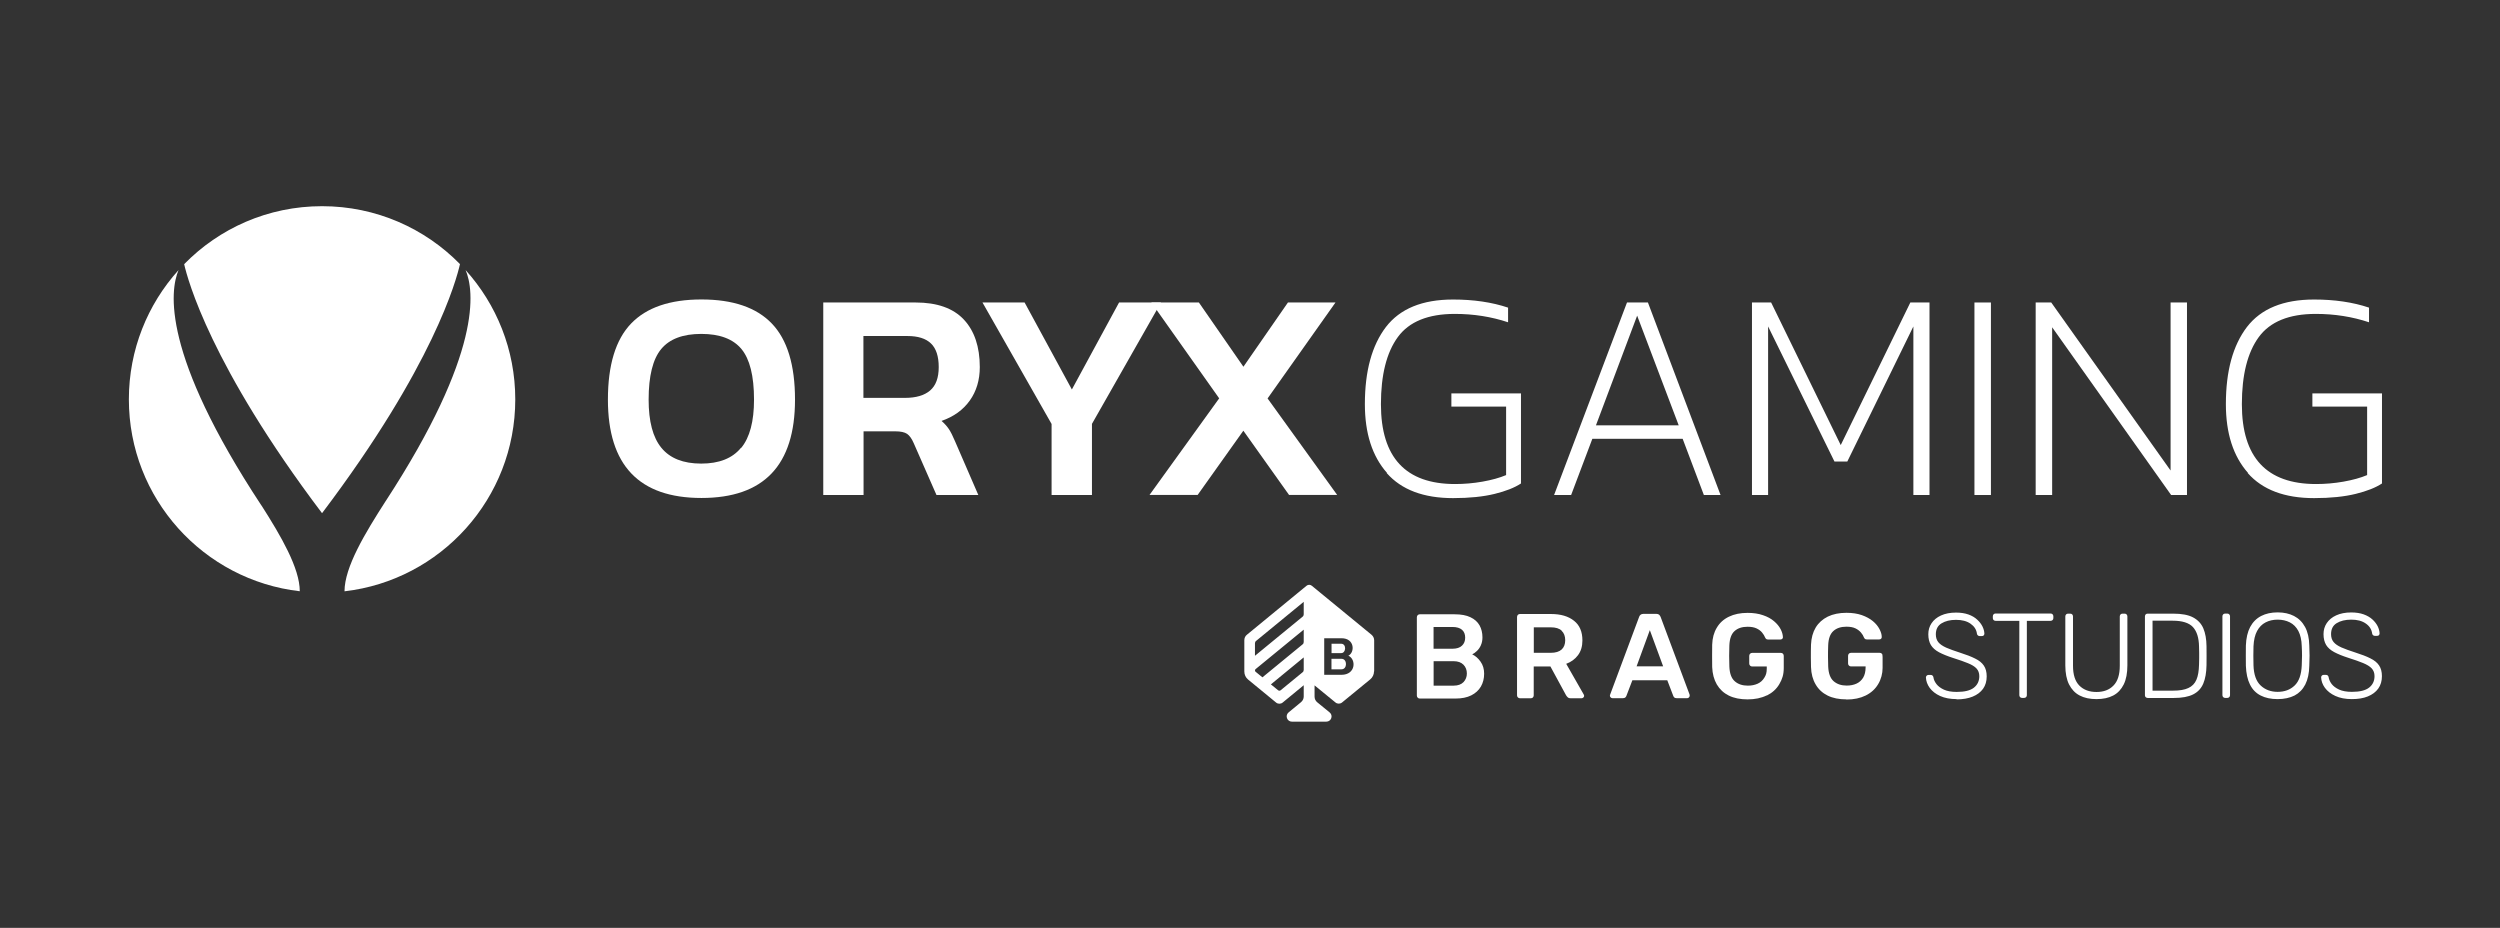 <svg width="194" height="72" viewBox="0 0 194 72" fill="none" xmlns="http://www.w3.org/2000/svg">
<rect x="0" y="0" width="194" height="72" fill="#333333" stroke="none"/>
<g clip-path="url(#clip0_7911_154860)">
<path d="M182.508 54.251C182.005 54.251 181.579 54.169 181.223 54.005C180.873 53.846 180.605 53.633 180.414 53.376C180.228 53.119 180.13 52.851 180.119 52.561C180.119 52.512 180.141 52.468 180.174 52.43C180.206 52.392 180.256 52.37 180.316 52.37H180.502C180.562 52.37 180.611 52.392 180.644 52.43C180.677 52.468 180.698 52.512 180.704 52.561C180.731 52.736 180.808 52.906 180.939 53.081C181.07 53.25 181.261 53.392 181.518 53.513C181.775 53.627 182.103 53.688 182.508 53.688C183.12 53.688 183.563 53.578 183.842 53.359C184.121 53.141 184.263 52.84 184.263 52.468C184.263 52.222 184.186 52.02 184.044 51.867C183.902 51.714 183.678 51.577 183.377 51.452C183.082 51.331 182.699 51.195 182.229 51.047C181.786 50.905 181.425 50.757 181.136 50.604C180.851 50.451 180.638 50.265 180.507 50.047C180.376 49.828 180.305 49.549 180.305 49.205C180.305 48.888 180.387 48.603 180.556 48.352C180.726 48.1 180.966 47.898 181.289 47.751C181.611 47.603 182 47.526 182.459 47.526C182.825 47.526 183.148 47.576 183.421 47.674C183.694 47.773 183.918 47.904 184.099 48.068C184.279 48.232 184.416 48.412 184.509 48.598C184.602 48.789 184.651 48.975 184.656 49.156C184.656 49.199 184.64 49.243 184.613 49.281C184.58 49.325 184.531 49.341 184.465 49.341H184.279C184.246 49.341 184.208 49.331 184.164 49.303C184.121 49.276 184.088 49.227 184.077 49.156C184.039 48.844 183.875 48.587 183.585 48.385C183.295 48.182 182.923 48.084 182.459 48.084C181.994 48.084 181.622 48.177 181.327 48.357C181.032 48.538 180.89 48.822 180.89 49.21C180.89 49.456 180.955 49.664 181.087 49.822C181.218 49.981 181.42 50.118 181.699 50.243C181.978 50.364 182.338 50.495 182.781 50.637C183.246 50.785 183.634 50.932 183.935 51.085C184.241 51.233 184.465 51.413 184.613 51.632C184.76 51.845 184.837 52.129 184.837 52.468C184.837 52.846 184.744 53.168 184.552 53.436C184.361 53.698 184.093 53.901 183.743 54.043C183.399 54.185 182.984 54.251 182.497 54.251M176.741 53.688C177.276 53.688 177.714 53.529 178.058 53.201C178.402 52.878 178.588 52.348 178.616 51.627C178.627 51.348 178.637 51.102 178.637 50.889C178.637 50.675 178.632 50.429 178.616 50.151C178.605 49.664 178.512 49.27 178.353 48.964C178.189 48.658 177.965 48.434 177.692 48.297C177.413 48.155 177.096 48.084 176.746 48.084C176.396 48.084 176.085 48.155 175.811 48.297C175.532 48.439 175.314 48.663 175.15 48.964C174.986 49.27 174.893 49.664 174.871 50.151C174.86 50.429 174.86 50.675 174.86 50.889C174.86 51.102 174.86 51.348 174.871 51.627C174.893 52.354 175.084 52.878 175.434 53.201C175.778 53.523 176.221 53.688 176.746 53.688H176.741ZM176.741 54.251C176.227 54.251 175.789 54.158 175.428 53.972C175.068 53.791 174.789 53.507 174.598 53.119C174.406 52.736 174.302 52.25 174.28 51.665C174.275 51.386 174.275 51.124 174.275 50.878C174.275 50.632 174.275 50.375 174.28 50.096C174.302 49.516 174.412 49.035 174.614 48.653C174.816 48.275 175.106 47.986 175.467 47.8C175.828 47.614 176.254 47.521 176.741 47.521C177.227 47.521 177.653 47.614 178.014 47.8C178.375 47.986 178.665 48.27 178.873 48.653C179.08 49.035 179.19 49.516 179.201 50.096C179.211 50.375 179.222 50.637 179.222 50.878C179.222 51.118 179.211 51.38 179.201 51.665C179.19 52.25 179.086 52.731 178.889 53.119C178.692 53.502 178.413 53.786 178.058 53.972C177.697 54.152 177.26 54.251 176.741 54.251ZM172.668 54.158C172.608 54.158 172.558 54.136 172.52 54.097C172.482 54.059 172.46 54.01 172.46 53.95V47.822C172.46 47.761 172.482 47.712 172.52 47.674C172.558 47.636 172.608 47.614 172.668 47.614H172.843C172.903 47.614 172.952 47.636 172.99 47.674C173.029 47.712 173.05 47.761 173.05 47.822V53.95C173.05 54.01 173.029 54.059 172.99 54.097C172.952 54.136 172.903 54.158 172.843 54.158H172.668ZM167.032 53.594H168.633C169.131 53.594 169.524 53.529 169.814 53.392C170.104 53.261 170.312 53.048 170.443 52.747C170.569 52.452 170.634 52.064 170.645 51.572C170.645 51.386 170.656 51.222 170.656 51.08V50.664C170.656 50.528 170.656 50.369 170.645 50.178C170.634 49.495 170.476 48.992 170.17 48.658C169.863 48.33 169.339 48.166 168.595 48.166H167.037V53.589L167.032 53.594ZM166.649 54.158C166.589 54.158 166.54 54.136 166.501 54.097C166.463 54.059 166.447 54.01 166.447 53.95V47.838C166.447 47.767 166.469 47.718 166.501 47.679C166.54 47.641 166.589 47.619 166.649 47.619H168.633C169.295 47.619 169.809 47.712 170.18 47.909C170.552 48.106 170.82 48.39 170.979 48.762C171.137 49.139 171.219 49.598 171.225 50.14C171.225 50.418 171.23 50.67 171.23 50.883C171.23 51.096 171.23 51.348 171.225 51.627C171.214 52.2 171.132 52.671 170.973 53.048C170.815 53.42 170.558 53.698 170.191 53.884C169.825 54.07 169.322 54.163 168.683 54.163H166.649V54.158ZM162.675 54.251C162.172 54.251 161.74 54.158 161.385 53.972C161.024 53.786 160.756 53.496 160.559 53.114C160.368 52.731 160.269 52.233 160.269 51.627V47.838C160.269 47.767 160.291 47.718 160.329 47.679C160.368 47.641 160.417 47.619 160.477 47.619H160.646C160.718 47.619 160.767 47.641 160.805 47.679C160.843 47.718 160.865 47.773 160.865 47.838V51.659C160.865 52.359 161.029 52.867 161.357 53.201C161.685 53.529 162.128 53.698 162.686 53.698C163.243 53.698 163.681 53.534 164.003 53.201C164.331 52.873 164.495 52.359 164.495 51.659V47.838C164.495 47.767 164.517 47.718 164.555 47.679C164.593 47.641 164.643 47.619 164.708 47.619H164.878C164.938 47.619 164.987 47.641 165.025 47.679C165.064 47.718 165.085 47.773 165.085 47.838V51.627C165.085 52.228 164.993 52.725 164.801 53.114C164.61 53.496 164.342 53.786 163.987 53.972C163.631 54.158 163.199 54.251 162.691 54.251M156.907 54.158C156.847 54.158 156.798 54.136 156.76 54.097C156.721 54.059 156.7 54.01 156.7 53.95V48.177H154.852C154.792 48.177 154.742 48.155 154.704 48.117C154.666 48.079 154.644 48.029 154.644 47.969V47.827C154.644 47.756 154.666 47.707 154.704 47.669C154.742 47.63 154.792 47.608 154.852 47.608H159.121C159.192 47.608 159.242 47.63 159.28 47.669C159.318 47.707 159.34 47.761 159.34 47.827V47.969C159.34 48.029 159.318 48.079 159.28 48.117C159.242 48.155 159.187 48.177 159.121 48.177H157.284V53.95C157.284 54.01 157.263 54.059 157.224 54.097C157.186 54.136 157.137 54.158 157.066 54.158H156.896H156.907ZM151.84 54.251C151.337 54.251 150.91 54.169 150.555 54.01C150.205 53.852 149.937 53.638 149.746 53.381C149.56 53.124 149.462 52.856 149.451 52.567C149.451 52.518 149.473 52.474 149.505 52.436C149.544 52.397 149.587 52.375 149.647 52.375H149.833C149.893 52.375 149.943 52.397 149.975 52.436C150.008 52.474 150.03 52.518 150.036 52.567C150.057 52.742 150.139 52.911 150.271 53.086C150.402 53.256 150.593 53.398 150.85 53.518C151.107 53.633 151.435 53.693 151.84 53.693C152.452 53.693 152.895 53.584 153.173 53.365C153.452 53.146 153.594 52.846 153.594 52.474C153.594 52.228 153.518 52.026 153.376 51.873C153.234 51.719 153.009 51.583 152.709 51.462C152.414 51.342 152.031 51.206 151.561 51.058C151.118 50.916 150.757 50.768 150.467 50.615C150.183 50.462 149.975 50.276 149.839 50.058C149.708 49.839 149.637 49.56 149.637 49.216C149.637 48.899 149.719 48.614 149.888 48.363C150.057 48.111 150.298 47.909 150.621 47.761C150.943 47.614 151.331 47.537 151.79 47.537C152.157 47.537 152.479 47.587 152.753 47.685C153.026 47.783 153.25 47.915 153.43 48.084C153.611 48.248 153.747 48.428 153.84 48.614C153.933 48.806 153.983 48.992 153.988 49.172C153.988 49.216 153.972 49.259 153.944 49.298C153.911 49.341 153.862 49.358 153.797 49.358H153.611C153.578 49.358 153.54 49.347 153.496 49.319C153.452 49.292 153.419 49.243 153.409 49.172C153.37 48.86 153.206 48.603 152.917 48.401C152.627 48.199 152.255 48.1 151.79 48.1C151.326 48.1 150.954 48.193 150.659 48.374C150.364 48.554 150.221 48.839 150.221 49.227C150.221 49.473 150.287 49.68 150.418 49.839C150.549 49.997 150.752 50.134 151.031 50.26C151.309 50.38 151.67 50.511 152.113 50.653C152.578 50.801 152.966 50.949 153.266 51.102C153.573 51.249 153.797 51.43 153.944 51.648C154.092 51.862 154.168 52.146 154.168 52.485C154.168 52.862 154.075 53.184 153.884 53.452C153.693 53.715 153.425 53.917 153.075 54.059C152.731 54.201 152.31 54.272 151.823 54.272M143.284 54.272C142.71 54.272 142.224 54.174 141.825 53.977C141.425 53.78 141.114 53.491 140.895 53.114C140.671 52.736 140.551 52.288 140.534 51.763C140.523 51.495 140.523 51.342 140.523 51.031C140.523 50.719 140.523 50.298 140.534 50.025C140.556 49.511 140.677 49.068 140.895 48.702C141.114 48.336 141.431 48.051 141.836 47.849C142.246 47.652 142.727 47.554 143.284 47.554C143.738 47.554 144.137 47.614 144.481 47.734C144.82 47.855 145.11 48.013 145.334 48.199C145.564 48.39 145.728 48.593 145.843 48.811C145.957 49.03 146.023 49.232 146.023 49.418C146.023 49.478 146.018 49.522 145.979 49.56C145.941 49.598 145.892 49.62 145.832 49.62H144.87C144.809 49.62 144.76 49.609 144.727 49.582C144.695 49.555 144.667 49.522 144.645 49.473C144.596 49.341 144.52 49.21 144.41 49.084C144.301 48.959 144.164 48.849 143.984 48.762C143.804 48.675 143.574 48.631 143.284 48.631C142.858 48.631 142.524 48.74 142.273 48.964C142.021 49.188 141.885 49.56 141.868 50.074C141.841 50.752 141.857 51.298 141.868 51.719C141.89 52.25 142.027 52.627 142.284 52.856C142.546 53.086 142.88 53.201 143.306 53.201C143.585 53.201 143.836 53.152 144.055 53.053C144.279 52.955 144.449 52.796 144.58 52.589C144.706 52.375 144.771 52.108 144.771 51.774V51.714H143.634C143.574 51.714 143.519 51.692 143.476 51.648C143.432 51.605 143.41 51.55 143.41 51.479V50.894C143.41 50.823 143.432 50.768 143.476 50.724C143.519 50.681 143.568 50.659 143.634 50.659H145.864C145.936 50.659 145.99 50.681 146.028 50.724C146.072 50.768 146.089 50.823 146.089 50.987V51.834C146.089 52.261 145.974 52.714 145.744 53.092C145.52 53.469 145.198 53.764 144.777 53.972C144.356 54.179 143.864 54.283 143.29 54.283M137.107 53.972C137.528 53.764 137.85 53.474 138.074 53.092C138.299 52.709 138.419 52.354 138.419 51.834V50.899C138.419 50.828 138.397 50.774 138.359 50.73C138.315 50.686 138.266 50.664 138.195 50.664H135.964C135.904 50.664 135.849 50.686 135.806 50.73C135.762 50.774 135.74 50.828 135.74 50.899V51.484C135.74 51.555 135.762 51.61 135.806 51.654C135.849 51.698 135.899 51.719 135.964 51.719H137.101V51.878C137.101 52.206 137.041 52.386 136.91 52.594C136.784 52.802 136.609 52.96 136.385 53.059C136.161 53.157 135.915 53.206 135.636 53.206C135.21 53.206 134.871 53.092 134.614 52.862C134.352 52.632 134.22 52.25 134.198 51.725C134.177 51.173 134.177 50.621 134.198 50.079C134.22 49.566 134.352 49.194 134.603 48.97C134.854 48.745 135.193 48.636 135.614 48.636C135.899 48.636 136.134 48.68 136.314 48.767C136.495 48.855 136.637 48.959 136.741 49.09C136.85 49.216 136.921 49.347 136.976 49.478C137.003 49.527 137.03 49.566 137.058 49.587C137.09 49.609 137.134 49.626 137.2 49.626H138.162C138.222 49.626 138.271 49.604 138.309 49.566C138.348 49.527 138.364 49.483 138.353 49.423C138.342 49.237 138.288 49.035 138.173 48.817C138.058 48.598 137.889 48.396 137.664 48.204C137.44 48.013 137.156 47.855 136.812 47.74C136.467 47.619 136.074 47.559 135.614 47.559C135.051 47.559 134.57 47.658 134.166 47.855C133.756 48.051 133.444 48.336 133.225 48.707C133.001 49.074 132.881 49.516 132.865 50.03C132.859 50.304 132.859 50.599 132.859 50.899C132.859 51.2 132.859 51.495 132.865 51.763C132.886 52.288 133.007 52.736 133.225 53.114C133.45 53.491 133.756 53.78 134.155 53.977C134.554 54.174 135.04 54.272 135.614 54.272C136.188 54.272 136.68 54.169 137.101 53.961M129.06 51.709H126.999L128.027 48.899L129.06 51.709ZM131.121 53.977C131.121 53.977 131.121 53.922 131.11 53.895L128.863 47.871C128.836 47.811 128.803 47.756 128.754 47.707C128.704 47.663 128.633 47.636 128.54 47.636H127.524C127.431 47.636 127.36 47.663 127.305 47.707C127.25 47.751 127.217 47.811 127.196 47.871L124.949 53.895C124.938 53.928 124.927 53.95 124.927 53.977C124.927 54.037 124.949 54.081 124.987 54.119C125.025 54.158 125.075 54.179 125.124 54.179H125.938C126.026 54.179 126.091 54.158 126.13 54.119C126.168 54.076 126.195 54.043 126.206 54.005L126.671 52.791H129.382L129.847 54.005C129.858 54.043 129.885 54.081 129.924 54.119C129.967 54.163 130.027 54.179 130.115 54.179H130.929C130.979 54.179 131.022 54.158 131.061 54.119C131.099 54.081 131.121 54.037 131.121 53.977ZM121.188 48.942C121.007 48.767 120.723 48.68 120.335 48.68H119.023V50.659H120.335C120.712 50.659 120.996 50.571 121.182 50.402C121.368 50.233 121.461 49.986 121.461 49.68C121.461 49.374 121.368 49.123 121.182 48.948M122.932 53.983C122.932 54.043 122.91 54.087 122.871 54.125C122.833 54.163 122.784 54.185 122.735 54.185H121.887C121.778 54.185 121.702 54.158 121.647 54.103C121.587 54.043 121.549 53.994 121.516 53.934L120.313 51.719H119.017V53.961C119.017 54.021 118.996 54.076 118.957 54.119C118.919 54.163 118.864 54.185 118.793 54.185H117.946C117.886 54.185 117.831 54.163 117.787 54.119C117.744 54.076 117.722 54.026 117.722 53.961V47.882C117.722 47.811 117.744 47.756 117.787 47.712C117.831 47.669 117.88 47.647 117.946 47.647H120.362C121.111 47.647 121.707 47.822 122.144 48.172C122.582 48.516 122.795 49.024 122.795 49.697C122.795 50.161 122.68 50.539 122.451 50.845C122.221 51.151 121.92 51.37 121.538 51.512L122.899 53.895C122.921 53.934 122.926 53.966 122.926 53.999M113.829 52.261C113.829 52.523 113.742 52.742 113.573 52.928C113.398 53.108 113.146 53.206 112.807 53.206H111.249V51.309H112.807C113.135 51.309 113.387 51.402 113.567 51.583C113.742 51.763 113.829 51.993 113.829 52.266M113.698 49.483C113.698 49.74 113.616 49.948 113.452 50.101C113.288 50.26 113.042 50.342 112.709 50.342H111.244V48.653H112.709C113.037 48.653 113.288 48.729 113.452 48.871C113.616 49.013 113.698 49.221 113.698 49.483ZM114.912 50.079C114.994 49.904 115.038 49.697 115.038 49.462C115.038 49.106 114.961 48.795 114.813 48.527C114.66 48.259 114.425 48.046 114.108 47.898C113.791 47.745 113.381 47.669 112.878 47.669H110.172C110.112 47.669 110.057 47.691 110.014 47.734C109.97 47.778 109.948 47.833 109.948 47.904V53.983C109.948 54.043 109.97 54.097 110.014 54.141C110.057 54.185 110.107 54.207 110.172 54.207H112.949C113.436 54.207 113.84 54.125 114.168 53.961C114.496 53.797 114.748 53.567 114.917 53.278C115.087 52.982 115.169 52.649 115.169 52.277C115.169 51.905 115.076 51.605 114.89 51.342C114.704 51.08 114.491 50.894 114.245 50.779C114.365 50.719 114.486 50.632 114.606 50.517C114.726 50.407 114.83 50.26 114.912 50.085" fill="white"/>
<path d="M104.082 50.681H103.328V49.954H104.077C104.498 49.954 104.465 50.681 104.077 50.681H104.082ZM104.104 51.124H103.322V51.938H104.104C104.563 51.938 104.563 51.124 104.104 51.124ZM106.624 52.097C106.624 52.337 106.515 52.567 106.329 52.72L104.142 54.513C103.995 54.633 103.782 54.633 103.634 54.513L102.01 53.185V54.059C102.01 54.229 102.087 54.393 102.218 54.497L103.18 55.284C103.475 55.524 103.306 56 102.923 56H100.25C99.873 56 99.703 55.524 99.993 55.284L100.961 54.486C101.092 54.376 101.169 54.218 101.169 54.054V53.174L99.534 54.519C99.386 54.639 99.173 54.639 99.026 54.519L96.85 52.731C96.664 52.578 96.56 52.354 96.56 52.108V49.68C96.56 49.511 96.631 49.352 96.768 49.249L101.387 45.455C101.507 45.356 101.677 45.356 101.797 45.455L106.427 49.254C106.559 49.363 106.635 49.522 106.635 49.686V52.102L106.624 52.097ZM101.169 51.014L98.621 53.108L99.179 53.562C99.239 53.611 99.321 53.611 99.381 53.562L101.081 52.168C101.141 52.124 101.169 52.053 101.169 51.982V51.014ZM101.169 48.86L97.435 51.922C97.369 51.977 97.369 52.08 97.435 52.13L97.965 52.561L101.081 50.003C101.141 49.959 101.169 49.888 101.169 49.817V48.849V48.86ZM101.169 46.701L97.473 49.735C97.413 49.779 97.385 49.85 97.385 49.921V50.889L101.081 47.855C101.141 47.811 101.169 47.74 101.169 47.669V46.701ZM104.629 50.883C105.143 50.643 105.143 49.527 104.099 49.527H102.759V52.365H104.099C105.208 52.365 105.263 51.167 104.629 50.878V50.883Z" fill="white"/>
<path d="M47.174 31.012C47.174 28.322 47.775 26.354 48.972 25.108C50.169 23.861 51.99 23.238 54.434 23.238C56.877 23.238 58.703 23.861 59.895 25.108C61.092 26.354 61.693 28.322 61.693 31.012C61.693 36.101 59.277 38.643 54.434 38.643C49.59 38.643 47.174 36.101 47.174 31.012ZM57.517 34.756C58.184 33.947 58.512 32.696 58.512 31.012C58.512 29.169 58.184 27.863 57.533 27.081C56.883 26.299 55.844 25.911 54.423 25.911C53.001 25.911 51.963 26.299 51.312 27.081C50.661 27.863 50.334 29.175 50.334 31.012C50.334 32.701 50.661 33.947 51.328 34.756C51.995 35.566 53.023 35.975 54.412 35.975C55.8 35.975 56.828 35.571 57.495 34.756H57.506H57.517Z" fill="white"/>
<path d="M63.874 23.473H71.047C72.72 23.473 73.966 23.916 74.792 24.796C75.617 25.676 76.032 26.912 76.032 28.486C76.032 29.492 75.77 30.361 75.256 31.083C74.737 31.81 74.01 32.334 73.064 32.663C73.294 32.865 73.485 33.078 73.633 33.297C73.78 33.521 73.939 33.832 74.108 34.237L75.918 38.413H72.671L70.91 34.401C70.757 34.045 70.582 33.8 70.391 33.668C70.194 33.537 69.888 33.471 69.472 33.471H67.012V38.413H63.885V23.473H63.88H63.874ZM70.227 30.875C71.08 30.875 71.73 30.683 72.173 30.306C72.621 29.924 72.845 29.322 72.845 28.486C72.845 27.649 72.643 27.037 72.244 26.654C71.845 26.266 71.233 26.075 70.413 26.075H67.001V30.875H70.227Z" fill="white"/>
<path d="M81.598 32.892L76.24 23.473H79.509L83.177 30.224L86.84 23.473H90.093L84.736 32.892V38.413H81.603V32.892H81.598Z" fill="white"/>
<path d="M94.614 30.919L89.344 23.473H93.034L96.489 28.459L99.944 23.473H103.634L98.364 30.919L103.765 38.408H100.031L96.484 33.422L92.936 38.408H89.202L94.603 30.919H94.614Z" fill="white"/>
<path d="M107.63 36.697C106.482 35.401 105.914 33.619 105.914 31.361C105.914 28.792 106.46 26.802 107.548 25.375C108.641 23.954 110.374 23.243 112.758 23.243C114.349 23.243 115.77 23.451 117.027 23.872V25.009C115.732 24.577 114.354 24.359 112.895 24.359C110.823 24.359 109.347 24.96 108.472 26.157C107.597 27.354 107.16 29.093 107.16 31.367C107.16 35.5 109.079 37.561 112.911 37.561C113.622 37.561 114.332 37.501 115.043 37.375C115.754 37.249 116.366 37.08 116.874 36.867V31.553H112.627V30.53H118.028V37.517C117.53 37.845 116.852 38.113 115.983 38.326C115.12 38.539 114.043 38.654 112.758 38.654C110.467 38.654 108.751 38.004 107.608 36.708H107.619L107.63 36.697Z" fill="white"/>
<path d="M126.255 23.473H127.879L133.515 38.413H132.22L130.574 34.051H123.566L121.92 38.413H120.597L126.255 23.473ZM130.268 33.007L127.043 24.495L123.845 33.007H130.268Z" fill="white"/>
<path d="M135.953 23.473H137.44L142.841 34.538L148.242 23.473H149.729V38.413H148.478V25.332L143.35 35.817H142.355L137.205 25.332V38.413H135.953V23.473Z" fill="white"/>
<path d="M153.217 23.473H154.496V38.413H153.217V23.473Z" fill="white"/>
<path d="M157.968 23.473H159.176L168.437 36.511V23.473H169.71V38.413H168.48L159.247 25.397V38.413H157.968V23.473Z" fill="white"/>
<path d="M174.444 36.697C173.296 35.401 172.728 33.619 172.728 31.361C172.728 28.792 173.275 26.802 174.362 25.375C175.456 23.954 177.189 23.243 179.572 23.243C181.163 23.243 182.584 23.451 183.836 23.872V25.009C182.541 24.577 181.163 24.359 179.703 24.359C177.632 24.359 176.161 24.96 175.281 26.157C174.406 27.354 173.969 29.093 173.969 31.367C173.969 35.5 175.888 37.561 179.725 37.561C180.436 37.561 181.147 37.501 181.857 37.375C182.568 37.249 183.18 37.08 183.689 36.867V31.553H179.441V30.53H184.842V37.517C184.345 37.845 183.667 38.113 182.798 38.326C181.934 38.539 180.857 38.654 179.572 38.654C177.282 38.654 175.565 38.004 174.423 36.708H174.434L174.444 36.697Z" fill="white"/>
<path d="M20.288 39.228C12.531 27.458 13.182 22.56 13.854 20.958C11.46 23.615 10 27.13 10 30.99C10 38.681 15.795 45.023 23.262 45.881C23.262 44.088 21.803 41.595 20.294 39.228H20.288Z" fill="white"/>
<path d="M24.99 39.824C33.654 28.366 35.431 21.674 35.694 20.494C32.977 17.722 29.188 16 24.99 16C20.791 16 17.008 17.722 14.291 20.499C14.559 21.68 16.336 28.371 24.995 39.829L24.99 39.824Z" fill="white"/>
<path d="M36.131 20.958C36.803 22.538 37.443 27.349 29.948 38.856C29.937 38.873 29.932 38.884 29.921 38.895C28.335 41.365 26.734 44.006 26.734 45.886C34.196 45.023 39.985 38.687 39.985 30.995C39.985 27.136 38.525 23.615 36.131 20.958Z" fill="white"/>
</g>
<defs>
<clipPath id="clip0_7911_154860">
<rect width="174.848" height="40" fill="white" transform="translate(10 16)"/>
</clipPath>
</defs>
</svg>
